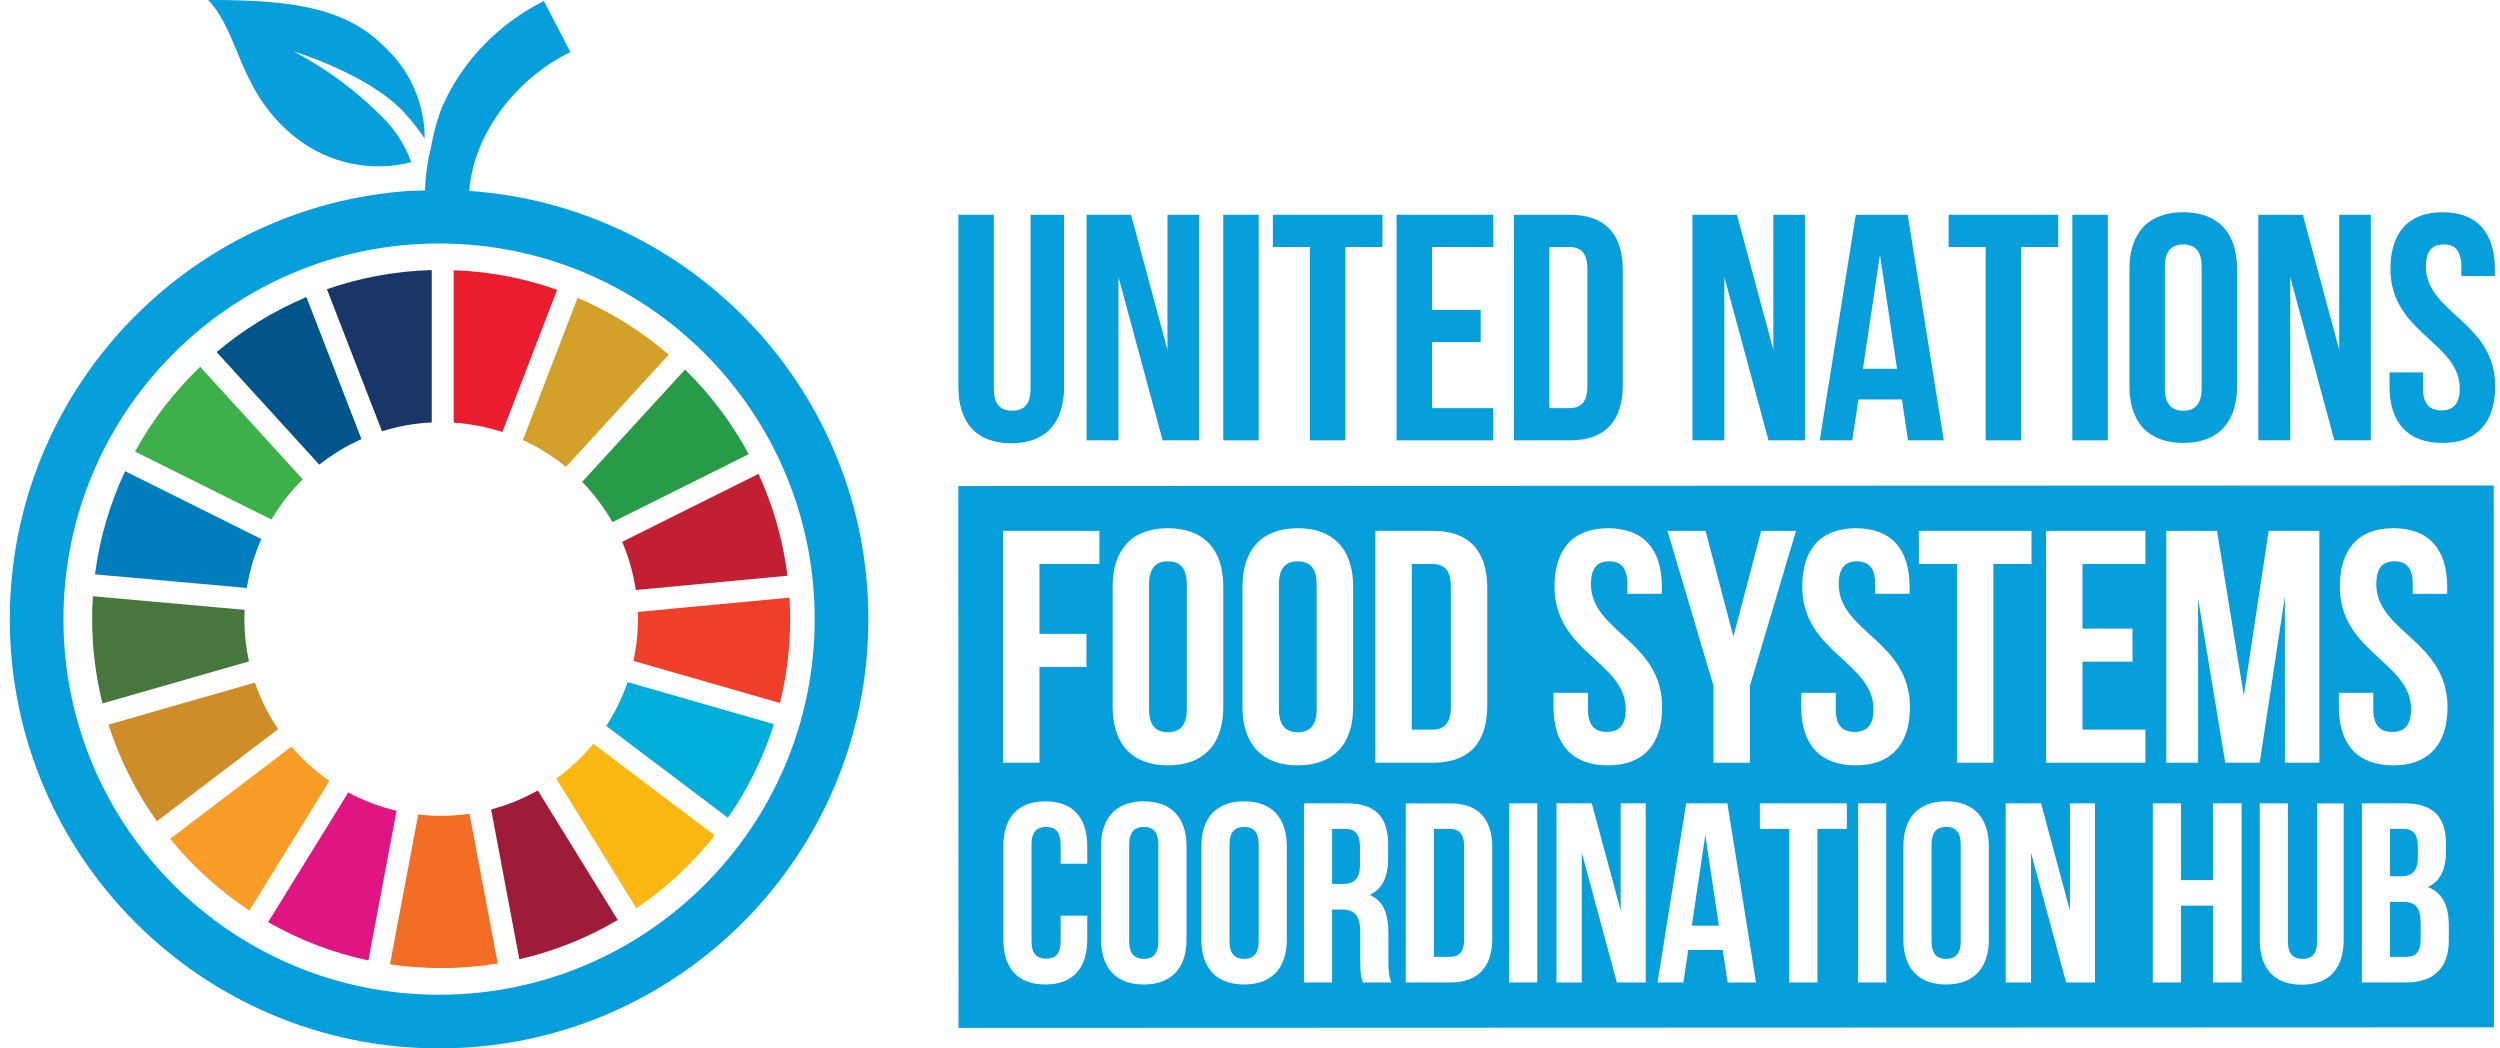 <?xml version="1.0" encoding="UTF-8"?>
<svg xmlns="http://www.w3.org/2000/svg" width="124" height="52" viewBox="0 0 124 52" fill="none">
  <path d="M10.322 0C14.86 -0.015 17.306 0.491 19.189 2.438C20.39 3.6 21.067 5.201 21.065 6.872C20.77 6.433 20.442 6.016 20.086 5.623C18.362 3.703 14.568 2.549 14.568 2.549C16.222 3.423 17.731 4.547 19.04 5.883C19.643 6.497 20.107 7.235 20.398 8.045C18.438 8.543 16.359 8.118 14.752 6.891C11.796 4.619 11.931 1.664 10.322 0ZM43.071 30.708C43.071 42.467 33.538 52 21.778 52C10.019 52 0.486 42.467 0.486 30.708C0.486 19.435 9.247 10.21 20.331 9.466C20.58 9.457 20.833 9.452 21.078 9.448C21.106 8.704 21.204 7.991 21.382 7.279C21.633 5.882 22.015 5.116 22.015 5.116C23.018 2.953 24.759 1.159 26.975 0.051L28.29 2.579C25.652 3.873 23.509 6.556 23.274 9.469C34.335 10.236 43.071 19.451 43.071 30.708ZM40.409 30.708C40.409 20.419 32.068 12.077 21.778 12.077C11.489 12.077 3.147 20.419 3.147 30.708C3.147 40.997 11.489 49.339 21.778 49.339C32.068 49.339 40.409 40.997 40.409 30.708Z" fill="#069EDB"></path>
  <path d="M13.465 25.769C13.895 25.037 14.418 24.366 15.016 23.773L9.928 18.192C8.649 19.416 7.557 20.834 6.698 22.398L13.465 25.769Z" fill="#3EB049"></path>
  <path d="M25.935 21.826C26.706 22.179 27.422 22.63 28.069 23.162L33.171 17.591C31.827 16.432 30.303 15.476 28.649 14.77L25.935 21.826Z" fill="#D3A029"></path>
  <path d="M37.621 23.504L30.859 26.875C31.182 27.629 31.412 28.43 31.536 29.265L39.058 28.555C38.837 26.774 38.344 25.076 37.621 23.504Z" fill="#C31F33"></path>
  <path d="M30.375 25.898L37.137 22.527C36.299 20.97 35.231 19.556 33.977 18.331L28.875 23.901C29.456 24.498 29.962 25.169 30.375 25.898Z" fill="#279B48"></path>
  <path d="M12.121 30.704C12.121 30.552 12.126 30.4 12.132 30.248L4.609 29.575C4.585 29.948 4.57 30.324 4.57 30.704C4.57 32.147 4.75 33.55 5.083 34.89L12.35 32.805C12.201 32.128 12.121 31.425 12.121 30.704Z" fill="#48773E"></path>
  <path d="M29.425 36.89C28.89 37.541 28.273 38.121 27.59 38.616L31.563 45.05C33.038 44.051 34.35 42.83 35.453 41.437L29.425 36.89Z" fill="#FDB713"></path>
  <path d="M31.642 30.705C31.642 31.417 31.565 32.111 31.419 32.781L38.684 34.869C39.016 33.534 39.192 32.14 39.192 30.705C39.192 30.348 39.18 29.994 39.158 29.642L31.635 30.352C31.639 30.471 31.642 30.587 31.642 30.705Z" fill="#EF3F2B"></path>
  <path d="M14.454 37.034L8.44 41.606C9.559 42.983 10.884 44.183 12.368 45.164L16.339 38.737C15.64 38.253 15.006 37.679 14.454 37.034Z" fill="#F99D26"></path>
  <path d="M12.243 29.163C12.377 28.313 12.623 27.5 12.964 26.738L6.204 23.37C5.457 24.96 4.945 26.681 4.712 28.488L12.243 29.163Z" fill="#007DBC"></path>
  <path d="M30.641 45.631L26.674 39.206C25.954 39.613 25.177 39.933 24.359 40.147L25.759 47.579C27.501 47.179 29.143 46.514 30.641 45.631Z" fill="#9F1B3A"></path>
  <path d="M31.127 33.833C30.864 34.606 30.508 35.335 30.071 36.008L36.104 40.56C37.084 39.151 37.858 37.59 38.388 35.92L31.127 33.833Z" fill="#00AED9"></path>
  <path d="M23.287 40.364C22.828 40.43 22.357 40.467 21.879 40.467C21.495 40.467 21.116 40.443 20.743 40.399L19.344 47.831C20.172 47.953 21.018 48.017 21.879 48.017C22.835 48.017 23.772 47.938 24.685 47.789L23.287 40.364Z" fill="#F36D25"></path>
  <path d="M22.502 20.963C23.34 21.017 24.15 21.176 24.917 21.429L27.631 14.374C26.017 13.804 24.294 13.467 22.502 13.404V20.963H22.502Z" fill="#EB1C2D"></path>
  <path d="M19.669 40.214C18.823 40.017 18.019 39.709 17.273 39.308L13.299 45.737C14.828 46.612 16.5 47.261 18.271 47.638L19.669 40.214Z" fill="#E11484"></path>
  <path d="M18.947 21.393C19.731 21.145 20.558 20.994 21.414 20.954V13.396C19.597 13.445 17.852 13.776 16.215 14.344L18.947 21.393Z" fill="#183668"></path>
  <path d="M13.795 36.165C13.316 35.457 12.925 34.681 12.643 33.856L5.382 35.941C5.932 37.673 6.747 39.287 7.78 40.736L13.795 36.165Z" fill="#CF8D2A"></path>
  <path d="M15.836 23.047C16.474 22.541 17.176 22.115 17.929 21.78L15.198 14.734C13.572 15.417 12.073 16.342 10.745 17.463L15.836 23.047Z" fill="#02558B"></path>
  <path d="M49.294 10.654V19.284C49.294 20.084 49.645 20.371 50.205 20.371C50.764 20.371 51.116 20.084 51.116 19.284V10.654H52.778V19.173C52.778 20.963 51.883 21.986 50.157 21.986C48.43 21.986 47.535 20.963 47.535 19.173V10.654H49.294Z" fill="#069EDB"></path>
  <path d="M55.476 13.738V21.842H53.894V10.654H56.099L57.906 17.351V10.654H59.472V21.842H57.666L55.476 13.738Z" fill="#069EDB"></path>
  <path d="M60.673 10.654H62.431V21.842H60.673V10.654Z" fill="#069EDB"></path>
  <path d="M63.135 10.654H68.569V12.252H66.731V21.842H64.973V12.252H63.135V10.654H63.135Z" fill="#069EDB"></path>
  <path d="M71.028 15.369H73.442V16.967H71.028V20.244H74.066V21.842H69.27V10.654H74.066V12.252H71.028V15.369Z" fill="#069EDB"></path>
  <path d="M75.09 10.654H77.871C79.629 10.654 80.493 11.629 80.493 13.419V19.077C80.493 20.867 79.63 21.842 77.871 21.842H75.09V10.654ZM76.848 12.252V20.244H77.839C78.399 20.244 78.734 19.956 78.734 19.157V13.339C78.734 12.54 78.399 12.252 77.839 12.252H76.848V12.252Z" fill="#069EDB"></path>
  <path d="M85.528 13.738V21.842H83.946V10.654H86.152L87.958 17.351V10.654H89.525V21.842H87.718L85.528 13.738Z" fill="#069EDB"></path>
  <path d="M96.412 21.842H94.638L94.334 19.812H92.176L91.873 21.842H90.258L92.048 10.654H94.622L96.412 21.842ZM92.4 18.294H94.094L93.247 12.636L92.4 18.294Z" fill="#069EDB"></path>
  <path d="M96.651 10.654H102.086V12.252H100.248V21.842H98.49V12.252H96.652V10.654H96.651Z" fill="#069EDB"></path>
  <path d="M102.789 10.654H104.547V21.842H102.789V10.654Z" fill="#069EDB"></path>
  <path d="M105.62 13.339C105.62 11.549 106.563 10.526 108.289 10.526C110.016 10.526 110.959 11.549 110.959 13.339V19.157C110.959 20.947 110.016 21.97 108.289 21.97C106.563 21.97 105.62 20.947 105.62 19.157V13.339ZM107.378 19.269C107.378 20.068 107.73 20.372 108.289 20.372C108.848 20.372 109.2 20.068 109.2 19.269V13.227C109.2 12.428 108.848 12.124 108.289 12.124C107.73 12.124 107.378 12.428 107.378 13.227V19.269Z" fill="#069EDB"></path>
  <path d="M113.595 13.738V21.842H112.013V10.654H114.219L116.025 17.351V10.654H117.592V21.842H115.785L113.595 13.738Z" fill="#069EDB"></path>
  <path d="M121.156 10.526C122.866 10.526 123.745 11.549 123.745 13.339V13.69H122.083V13.227C122.083 12.428 121.763 12.124 121.204 12.124C120.645 12.124 120.325 12.428 120.325 13.227C120.325 15.528 123.761 15.96 123.761 19.157C123.761 20.947 122.866 21.97 121.14 21.97C119.414 21.97 118.519 20.947 118.519 19.157V18.47H120.181V19.269C120.181 20.068 120.532 20.356 121.092 20.356C121.651 20.356 122.003 20.068 122.003 19.269C122.003 16.967 118.566 16.536 118.566 13.339C118.567 11.549 119.446 10.526 121.156 10.526Z" fill="#069EDB"></path>
  <path d="M61.708 41.014C61.263 41.014 60.984 41.255 60.984 41.89V46.687C60.984 47.321 61.263 47.562 61.708 47.562C62.152 47.562 62.431 47.321 62.431 46.687V41.89C62.431 41.255 62.152 41.014 61.708 41.014Z" fill="#069EDB"></path>
  <path d="M96.528 41.014C96.084 41.014 95.805 41.255 95.805 41.89V46.687C95.805 47.321 96.084 47.562 96.528 47.562C96.973 47.562 97.252 47.321 97.252 46.687V41.89C97.252 41.255 96.972 41.014 96.528 41.014Z" fill="#069EDB"></path>
  <path d="M64.371 27.842C63.796 27.842 63.435 28.154 63.435 28.975V35.185C63.435 36.007 63.796 36.319 64.371 36.319C64.946 36.319 65.307 36.007 65.307 35.185V28.975C65.307 28.154 64.946 27.842 64.371 27.842Z" fill="#069EDB"></path>
  <path d="M66.744 41.116H66.071V43.844H66.617C67.137 43.844 67.454 43.616 67.454 42.905V42.03C67.454 41.395 67.239 41.116 66.744 41.116Z" fill="#069EDB"></path>
  <path d="M71.91 41.116H71.124V47.461H71.91C72.355 47.461 72.621 47.232 72.621 46.598V41.979C72.621 41.344 72.355 41.116 71.91 41.116Z" fill="#069EDB"></path>
  <path d="M83.912 45.913H85.257L84.584 41.42L83.912 45.913Z" fill="#069EDB"></path>
  <path d="M71.962 35.071V29.091C71.962 28.269 71.617 27.974 71.042 27.974H70.023V36.188H71.042C71.617 36.188 71.962 35.892 71.962 35.071Z" fill="#069EDB"></path>
  <path d="M57.929 36.319C58.504 36.319 58.865 36.007 58.865 35.185V28.975C58.865 28.154 58.504 27.842 57.929 27.842C57.354 27.842 56.993 28.154 56.993 28.975V35.185C56.993 36.007 57.354 36.319 57.929 36.319Z" fill="#069EDB"></path>
  <path d="M119.926 42.524V42.029C119.926 41.395 119.71 41.116 119.215 41.116H118.542V43.463H119.088C119.608 43.464 119.926 43.235 119.926 42.524Z" fill="#069EDB"></path>
  <path d="M119.164 44.732H118.542V47.46H119.342C119.811 47.46 120.065 47.245 120.065 46.585V45.811C120.065 44.986 119.799 44.732 119.164 44.732Z" fill="#069EDB"></path>
  <path d="M123.689 24.079L47.531 24.108L47.542 50.984L123.699 50.955L123.689 24.079ZM84.596 26.331L85.976 31.571L87.356 26.331H89.081L86.797 34.02V37.831H84.99V34.02L82.707 26.331H84.596ZM68.216 26.331H71.075C72.882 26.331 73.769 27.333 73.769 29.173V34.989C73.769 36.829 72.882 37.831 71.075 37.831H68.216V26.331ZM55.188 29.091C55.188 27.25 56.157 26.199 57.931 26.199C59.705 26.199 60.675 27.251 60.675 29.091V35.071C60.675 36.911 59.705 37.962 57.931 37.962C56.157 37.962 55.188 36.91 55.188 35.071V29.091ZM53.928 42.841H52.608V41.89C52.608 41.255 52.329 41.014 51.885 41.014C51.441 41.014 51.162 41.255 51.162 41.89V46.687C51.162 47.321 51.441 47.55 51.885 47.55C52.329 47.55 52.608 47.321 52.608 46.687V45.418H53.928V46.598C53.928 48.019 53.218 48.831 51.847 48.831C50.476 48.831 49.766 48.019 49.766 46.598V41.979C49.766 40.558 50.476 39.745 51.847 39.745C53.217 39.745 53.928 40.558 53.928 41.979V42.841ZM54.53 27.974H51.557V31.44H53.889V33.083H51.557V37.831H49.749V26.331H54.53V27.974ZM58.852 46.598C58.852 48.019 58.103 48.831 56.732 48.831C55.362 48.831 54.613 48.019 54.613 46.598V41.979C54.613 40.558 55.362 39.745 56.732 39.745C58.103 39.745 58.852 40.558 58.852 41.979V46.598ZM63.826 46.598C63.826 48.019 63.077 48.831 61.707 48.831C60.336 48.831 59.587 48.019 59.587 46.598V41.979C59.587 40.558 60.336 39.745 61.707 39.745C63.077 39.745 63.826 40.558 63.826 41.979V46.598ZM61.628 35.071V29.091C61.628 27.25 62.597 26.199 64.371 26.199C66.145 26.199 67.115 27.251 67.115 29.091V35.071C67.115 36.911 66.145 37.962 64.371 37.962C62.597 37.962 61.628 36.911 61.628 35.071ZM67.595 48.729C67.519 48.501 67.468 48.361 67.468 47.638V46.242C67.468 45.417 67.189 45.113 66.554 45.113H66.072V48.729H64.676V39.846H66.782C68.229 39.846 68.851 40.519 68.851 41.889V42.587C68.851 43.501 68.559 44.097 67.937 44.389C68.635 44.681 68.864 45.353 68.864 46.28V47.65C68.864 48.082 68.876 48.399 69.016 48.729H67.595V48.729ZM74.016 46.534C74.016 47.955 73.33 48.73 71.934 48.73H69.727V39.847H71.934C73.33 39.847 74.016 40.621 74.016 42.042V46.534ZM76.249 48.729H74.853V39.846H76.249V48.729ZM81.629 48.729H80.196L78.457 42.296V48.729H77.201V39.846H78.952L80.386 45.163V39.846H81.629V48.729ZM79.749 37.962C77.975 37.962 77.055 36.911 77.055 35.071V34.364H78.763V35.186C78.763 36.007 79.124 36.303 79.7 36.303C80.274 36.303 80.636 36.007 80.636 35.186C80.636 32.82 77.104 32.377 77.104 29.091C77.104 27.251 78.007 26.2 79.765 26.2C81.523 26.2 82.427 27.251 82.427 29.091V29.453H80.718V28.976C80.718 28.155 80.389 27.842 79.814 27.842C79.239 27.842 78.911 28.154 78.911 28.976C78.911 31.342 82.443 31.785 82.443 35.071C82.443 36.911 81.523 37.962 79.749 37.962ZM85.69 48.729L85.449 47.118H83.736L83.495 48.729H82.213L83.634 39.846H85.677L87.098 48.729H85.69ZM91.603 41.115H90.144V48.729H88.748V41.115H87.289V39.846H91.603V41.115ZM93.558 48.729H92.162V39.846H93.558V48.729ZM92.038 37.962C90.263 37.962 89.343 36.911 89.343 35.071V34.364H91.052V35.186C91.052 36.007 91.413 36.303 91.988 36.303C92.563 36.303 92.925 36.007 92.925 35.186C92.925 32.82 89.392 32.377 89.392 29.091C89.392 27.251 90.296 26.2 92.054 26.2C93.812 26.2 94.715 27.251 94.715 29.091V29.453H93.007V28.976C93.007 28.155 92.678 27.842 92.103 27.842C91.528 27.842 91.2 28.154 91.2 28.976C91.2 31.342 94.732 31.785 94.732 35.071C94.732 36.911 93.812 37.962 92.038 37.962ZM98.646 46.598C98.646 48.019 97.897 48.831 96.527 48.831C95.156 48.831 94.408 48.019 94.408 46.598V41.979C94.408 40.558 95.156 39.745 96.527 39.745C97.897 39.745 98.646 40.558 98.646 41.979V46.598ZM98.872 37.831H97.065V27.974H95.176V26.331H100.762V27.974H98.872V37.831ZM103.912 48.729H102.479L100.74 42.296V48.729H99.484V39.846H101.235L102.669 45.163V39.846H103.912V48.729ZM106.413 27.974H103.292V31.177H105.773V32.82H103.292V36.188H106.413V37.831H101.485V26.331H106.413V27.974ZM111.184 48.729H109.762V44.922H108.176V48.729H106.78V39.846H108.176V43.653H109.762V39.846H111.184V48.729ZM110.373 37.831L109.026 29.698V37.831H107.448V26.331H109.962L111.293 34.496L112.525 26.331H115.039V37.831H113.33V29.584L112.082 37.831H110.373ZM116.247 46.61C116.247 48.031 115.536 48.843 114.165 48.843C112.795 48.843 112.084 48.031 112.084 46.61V39.846H113.48V46.699C113.48 47.333 113.759 47.562 114.203 47.562C114.648 47.562 114.927 47.334 114.927 46.699V39.847H116.246V46.61H116.247ZM116.008 35.071V34.364H117.716V35.186C117.716 36.007 118.078 36.303 118.653 36.303C119.228 36.303 119.589 36.007 119.589 35.186C119.589 32.82 116.057 32.377 116.057 29.091C116.057 27.25 116.96 26.199 118.718 26.199C120.476 26.199 121.38 27.251 121.38 29.091V29.452H119.671V28.976C119.671 28.154 119.343 27.842 118.768 27.842C118.193 27.842 117.864 28.154 117.864 28.976C117.864 31.341 121.396 31.785 121.396 35.071C121.396 36.911 120.476 37.962 118.702 37.962C116.928 37.962 116.008 36.911 116.008 35.071ZM121.462 46.623C121.462 47.993 120.739 48.729 119.343 48.729H117.148V39.846H119.254C120.701 39.846 121.323 40.519 121.323 41.889V42.207C121.323 43.12 121.044 43.704 120.422 43.996C121.171 44.288 121.462 44.96 121.462 45.899V46.623Z" fill="#069EDB"></path>
  <path d="M56.731 41.014C56.287 41.014 56.008 41.255 56.008 41.89V46.687C56.008 47.321 56.287 47.562 56.731 47.562C57.175 47.562 57.454 47.321 57.454 46.687V41.89C57.454 41.255 57.175 41.014 56.731 41.014Z" fill="#069EDB"></path>
</svg>
